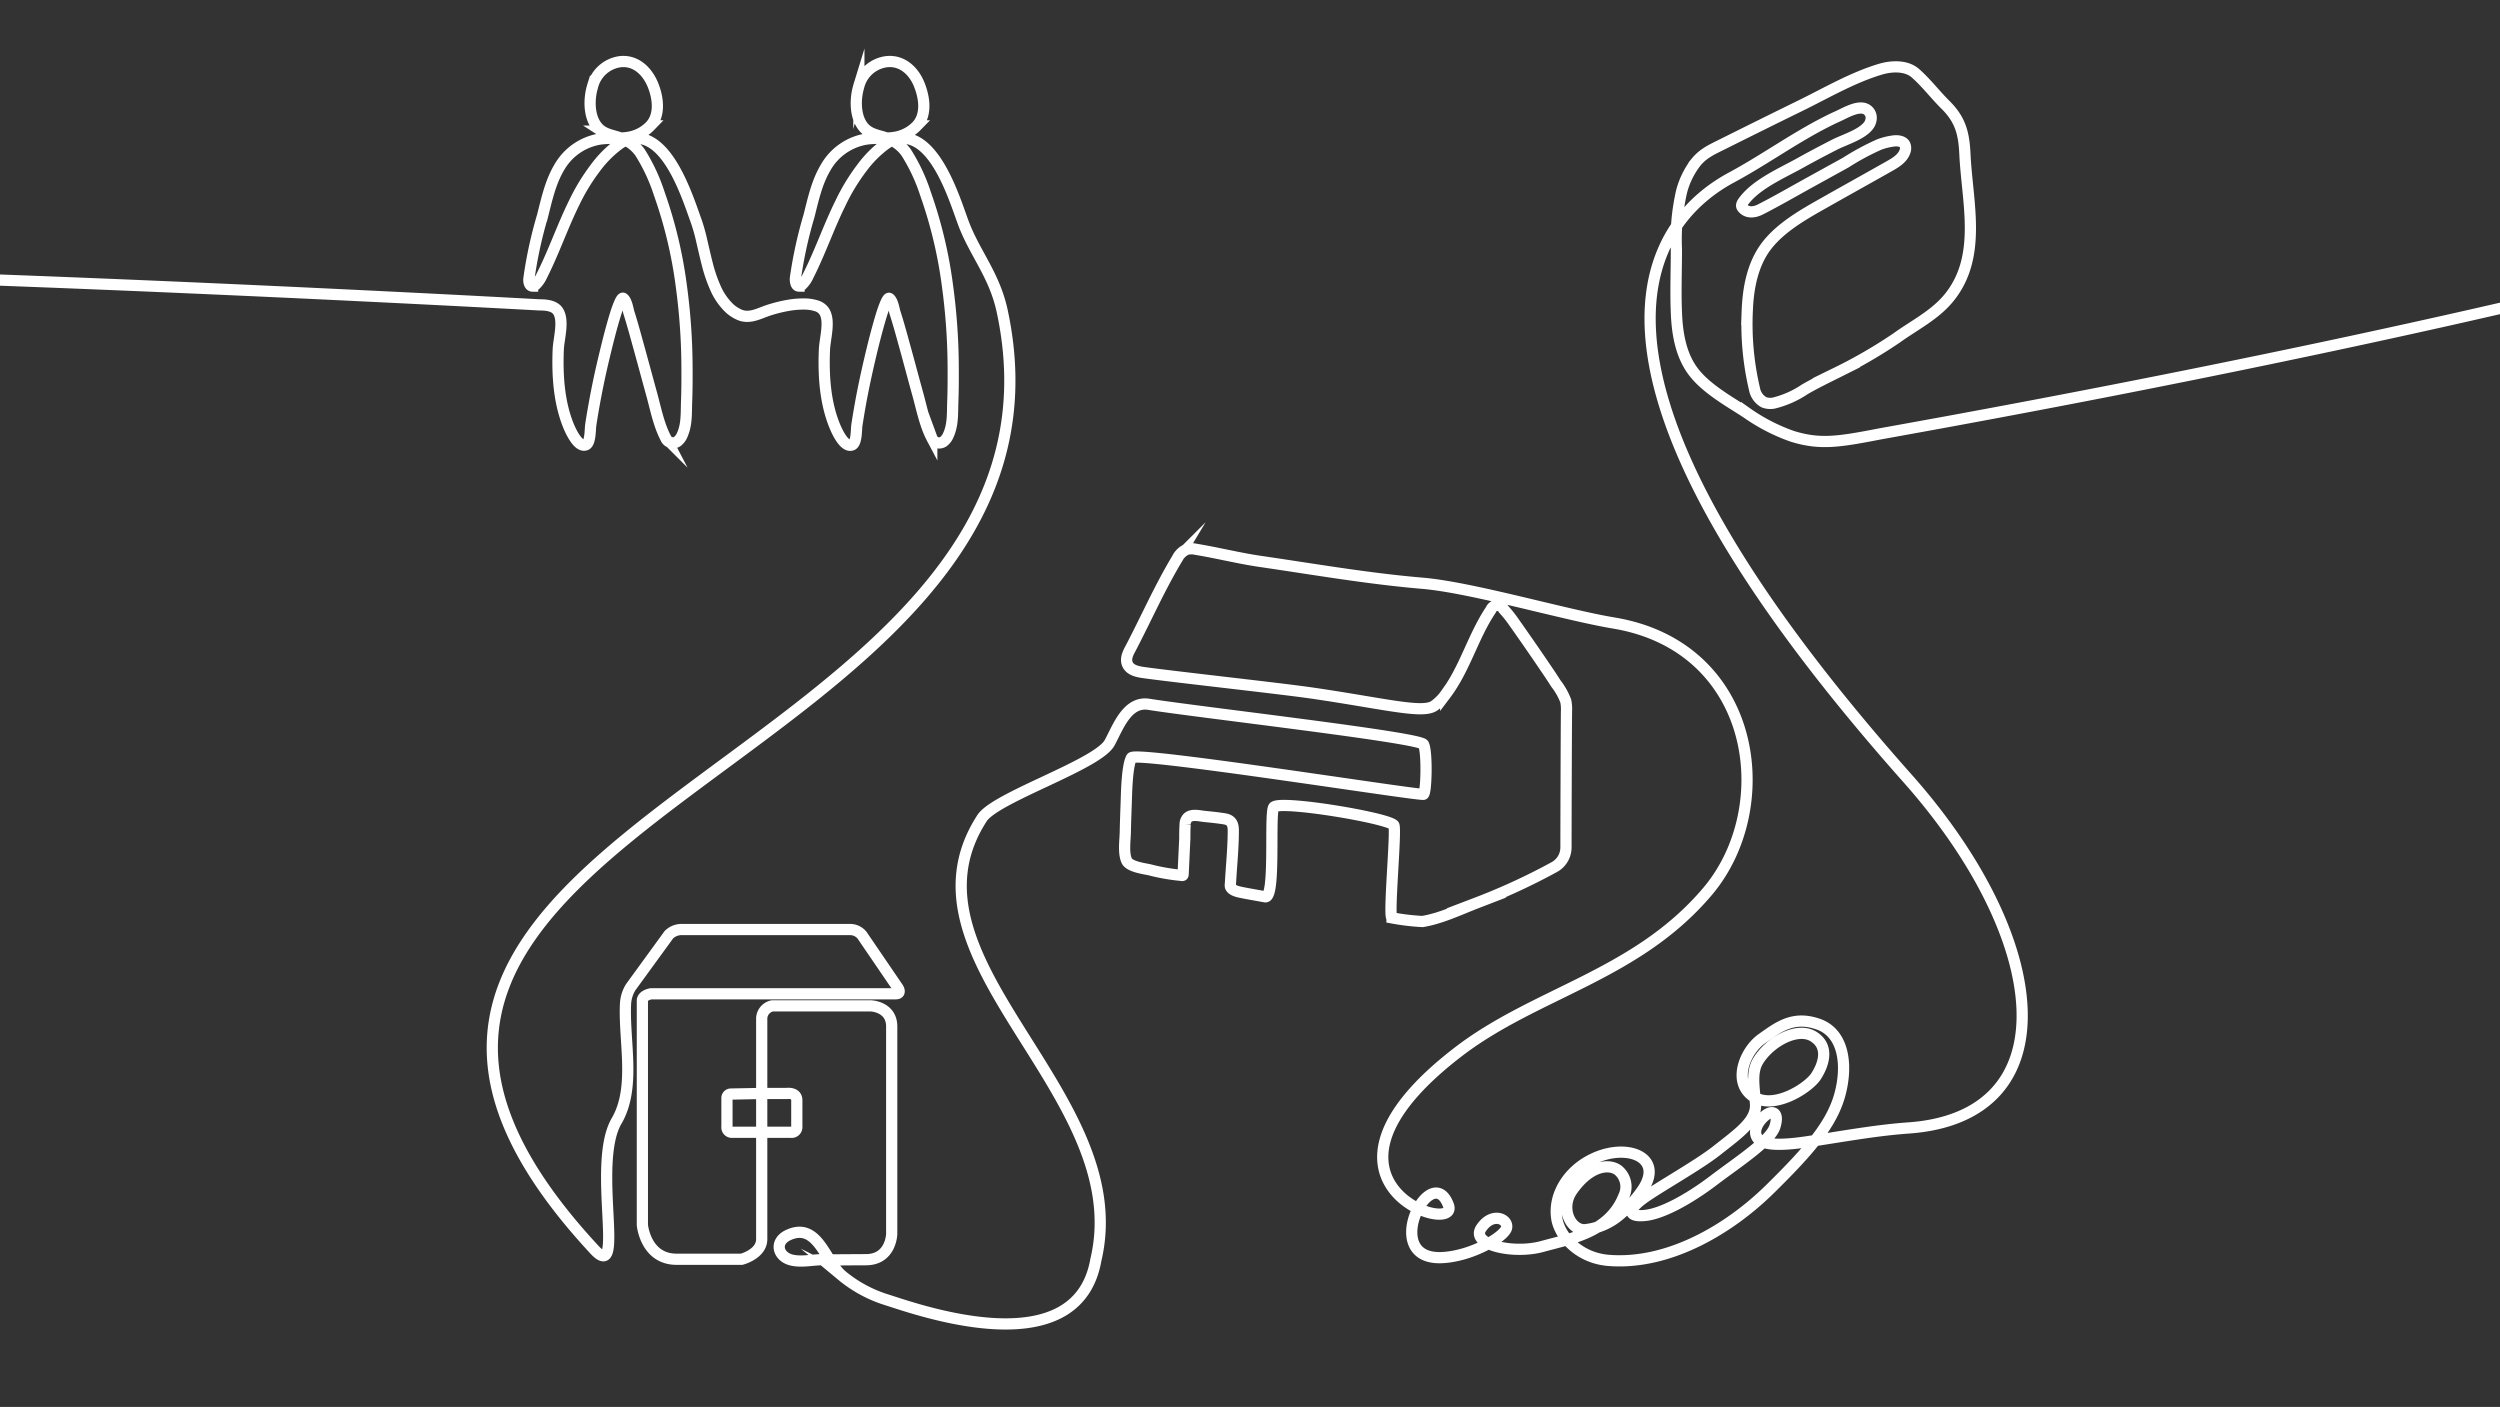 <svg xmlns="http://www.w3.org/2000/svg" viewBox="0 0 446 251"><rect x="0" y="0" width="446" height="251" fill="#333333" stroke="none"/><defs><style>.cls-1{fill:none;stroke:#fff;stroke-miterlimit:10;stroke-width:2px;}</style></defs><title>Artboard 1 copy 2_WHITE</title><g id="ARTWORK"><path class="cls-1" d="M-131.79,50.32c26.61-7.12,228,4.07,228,4.07,1.07,0,2.53.09,3.25,1,1.26,1.67.21,5,.13,7-.18,4.52.11,9.34,1.83,13.57.35.84,1.71,3.94,3.09,3.4.85-.34.76-2.78.88-3.55.2-1.34.43-2.67.67-4q.73-4,1.69-8c.61-2.55,1.24-5.1,2-7.6.07-.22,1-3.25,1.42-3,.6.39.84,1.87,1,2.48.57,1.79,1.07,3.61,1.57,5.43.84,3,1.65,6.06,2.49,9.09.71,2.56,1.27,5.51,2.51,7.88a1.4,1.4,0,0,0,2.07.69,2.8,2.8,0,0,0,.9-1.19c.86-1.9.7-4,.78-6s.08-4.11.07-6.17a110.39,110.39,0,0,0-1-14.31,80.17,80.17,0,0,0-3.94-16.54,32.32,32.32,0,0,0-3.45-7.39,7.16,7.16,0,0,0-3-2.39c-1.24-.55-2.6-.64-3.76-1.39a3.63,3.63,0,0,1-.93-.86c-1.48-1.89-1.43-5-.74-7.22A5.88,5.88,0,0,1,110.67,11c2.89-.3,4.94,1.86,5.9,4.37.85,2.22,1.22,5.2-.56,7.09a6.93,6.93,0,0,1-3.7,2c-1.78.33-3.61.09-5.4.37a10.28,10.28,0,0,0-7.17,5.08c-1.55,2.63-2.21,5.68-2.95,8.61a76,76,0,0,0-2.43,11.19c-.06.56.09,1.33.65,1.33a.82.82,0,0,0,.54-.26,5.28,5.28,0,0,0,1.11-1.6c2.15-4.24,3.68-8.78,5.77-13A35.89,35.89,0,0,1,106.18,30a20,20,0,0,1,4.21-4.25,5.68,5.68,0,0,1,3.22-1.1c5.82.14,9.08,10.61,10.62,14.87a31.82,31.82,0,0,1,1,3.62c.33,1.39.64,2.79,1,4.17a26,26,0,0,0,1.38,4,11.12,11.12,0,0,0,2.15,3.3,6.3,6.3,0,0,0,2.43,1.65c1.69.55,3.22-.33,4.78-.86a24.75,24.75,0,0,1,3.51-.9,15.81,15.81,0,0,1,3.3-.26,7.29,7.29,0,0,1,1.91.33,2.56,2.56,0,0,1,1.25.84c1.27,1.67.21,5,.14,7-.19,4.52.1,9.34,1.83,13.57.34.84,1.7,3.94,3.09,3.4.85-.34.75-2.78.87-3.55.21-1.34.43-2.67.67-4,.49-2.67,1.06-5.32,1.69-8s1.25-5.1,2-7.6c.07-.22,1-3.25,1.42-3,.59.39.83,1.87,1,2.48.58,1.79,1.08,3.61,1.58,5.43.84,3,1.64,6.06,2.48,9.09.72,2.56,1.27,5.51,2.52,7.88a1.39,1.39,0,0,0,2.06.69,2.8,2.8,0,0,0,.9-1.19c.87-1.9.71-4,.79-6s.08-4.11.07-6.17a110.4,110.4,0,0,0-1-14.31,80.15,80.15,0,0,0-3.93-16.54,32.36,32.36,0,0,0-3.46-7.39,7.13,7.13,0,0,0-3-2.39c-1.24-.55-2.61-.64-3.77-1.39a3.8,3.8,0,0,1-.93-.86c-1.47-1.89-1.42-5-.74-7.22A5.89,5.89,0,0,1,158.2,11c2.9-.3,5,1.86,5.9,4.37.85,2.22,1.22,5.2-.55,7.09a7,7,0,0,1-3.71,2c-1.77.33-3.61.09-5.39.37a10.26,10.26,0,0,0-7.17,5.08c-1.56,2.63-2.21,5.68-2.95,8.61a76,76,0,0,0-2.44,11.19c0,.56.1,1.33.66,1.33a.86.86,0,0,0,.54-.26,5.08,5.08,0,0,0,1.1-1.6c2.15-4.24,3.68-8.78,5.78-13A35.27,35.27,0,0,1,153.72,30a20,20,0,0,1,4.21-4.25,5.67,5.67,0,0,1,3.21-1.1c5.83.14,9.08,10.61,10.63,14.87,2,5.53,5.58,9.39,7,15.88,17.86,82.55-144,90.74-72.69,167.58,5.59,6-.57-15.29,3.92-23,3.51-6,1.25-14.31,1.6-21a6.28,6.28,0,0,1,.9-2.84l6.83-9.39a3.19,3.19,0,0,1,2.24-.92h30a2.74,2.74,0,0,1,2.21,1l6.45,9.46s.62,1-.43,1H116.17s-1.57.23-1.57,1.25v40s.54,6.11,6.11,6.11h11.6s3.58-.92,3.58-3.58v-26h4.51s1.75-.23,1.75,1.21V201a.93.93,0,0,1-1.06,1H130.62a.88.88,0,0,1-.93-1V195.9a.7.7,0,0,1,.69-.72l5.51-.11V181.68a2.37,2.37,0,0,1,1.87-2.23H155.4s3.68.14,3.68,3.68v37s-.08,4.6-4.61,4.6c-2.57,0-5.14.06-7.72,0-1.84,0-3.76.5-5.58.05-2.41-.61-3.09-3.25-.55-4.44,5.24-2.44,6.62,4.71,9.54,7.19a23.4,23.4,0,0,0,8.14,4.39c5.91,1.89,33.86,11.79,37.2-7.14,7.09-29.78-36.75-53.45-20.3-78.83,2.41-3.72,20.62-9.53,22.75-13.43,1.48-2.71,3.11-7.49,7-6.87,9.33,1.47,48.32,5.91,49,7.15s.53,8.58,0,8.9-51.36-7.77-52.09-6.51-.87,5.66-.91,7c-.06,2-.15,4-.19,6,0,1.54-.41,3.89.24,5.35.49,1.09,3.08,1.41,4.08,1.63a35.86,35.86,0,0,0,5.72,1,.23.23,0,0,0,.18,0c.07,0,.08-.14.09-.22l.3-6.4c0-.83,0-1.65.06-2.48a1.69,1.69,0,0,1,.45-1.18c.75-.71,2.09-.33,3-.24,1.19.12,2.39.24,3.57.43s1.57.86,1.57,2.07c0,3.15-.34,6.33-.51,9.47a1.5,1.5,0,0,0,0,.56c.3.84,1.9,1,2.64,1.17l3.55.64c1.94.35.72-15.06,1.55-16,1.16-1.26,20.14,1.88,21.4,3.21.52.55-1,16.45-.32,16.55a42,42,0,0,0,5.43.65c3.29-.54,6.6-2.13,9.68-3.32a112.47,112.47,0,0,0,13.88-6.41,4,4,0,0,0,2.05-3.48c0-4.1.05-20.19.09-24.28a7.26,7.26,0,0,0-.13-1.86,12,12,0,0,0-1.79-3.15c-.66-1.07-1.37-2.1-2.08-3.14-1.47-2.18-3.92-5.71-5.44-7.85a19.72,19.72,0,0,0-1.76-2.2,1.25,1.25,0,0,0-2.29.09c-3.19,4.74-4.61,10.49-8.06,15.06a8.51,8.51,0,0,1-2.1,2.09c-2.14,1.39-8.94-.44-21.77-2.31-5.74-.83-24.31-2.86-30-3.65-1.1-.15-2.36-.42-2.85-1.4s0-2,.51-2.93c2.78-5.31,5.21-10.85,8.31-16A3.46,3.46,0,0,1,211.73,98a3.54,3.54,0,0,1,1.65,0c3.85.63,7.63,1.6,11.5,2.16,9.61,1.4,19.17,3.07,28.85,3.89,8.82.74,25.33,5.62,34.19,7.1,25.53,4.26,29.43,32.84,16.71,47.88S274,177,260.08,187.71c-30.23,23.28.45,33-1.68,27.3-3.11-8.3-12.45,10-1,9.34,5.34-.31,11.08-3.78,11.38-5.33s-2.55-2.86-4.53.08,5.7,4.71,10.93,3.26,11.94-2.49,14.52-9a3.81,3.81,0,0,0-1.07-4.63c-1.69-1.2-5.1-.72-8.15,3.64-2.29,3.28-.14,7.28,2.38,7a11.26,11.26,0,0,0,6.27-2.81,20.3,20.3,0,0,0,4-4.45c3.87-5.92-3.47-8.51-9.77-4.93-4,2.27-6.36,6.45-5.58,10.5.73,3.26,4.14,6.75,9.14,7.17,10.65.88,21.51-5.47,28.93-12.8,6.66-6.57,10.91-11.35,12.38-16.76s.64-11-3.82-12.57-7.1.45-10.13,2.61-5.23,7.71-1.55,10.25,9.9-1.5,11.24-3.56,2.46-5.28-.44-7.1-7.88,1-9.91,4.39c-1.19,2-.68,4.51-.44,7.58s-2.92,5.22-7,8.44c-3.21,2.51-9.8,6.21-12.72,8.25s-3.29,3.53-.12,3.27,8.07-3,12.4-6.29,10.11-7,10.91-9.59-.51-3-1.81-1.89-2.09,2.73-1.36,3.87,3.07,1.58,8.5.8c5.93-.86,12.3-2.08,18.47-2.52,28.6-2,25.53-33.39-.06-62.27C272,62,296.73,38.22,308.89,31.67c6.24-3.36,11.93-7.59,18.36-10.64l.79-.36c1.31-.61,3.66-2,5-1.11a1.72,1.72,0,0,1,.78,1.37,2.31,2.31,0,0,1-.52,1.53c-1.28,1.6-4.26,2.45-6.09,3.39-2.07,1.06-4.13,2.15-6.16,3.28-3.14,1.74-7.56,3.65-9.83,6.56-.26.33-.72.87-.41,1.3.78,1.08,2.14.93,3.19.4,3-1.52,6-3.27,9-4.92L329.29,29a44.26,44.26,0,0,1,6-3.23,11.52,11.52,0,0,1,2.51-.62c.73-.09,1.62,0,2,.6a1.53,1.53,0,0,1,.08,1.17c-.38,1.28-1.64,2.06-2.8,2.71-3.92,2.22-7.85,4.4-11.77,6.62-3.55,2-7.62,4.31-10.15,7.6s-3.3,7.64-3.45,11.62A50.62,50.62,0,0,0,313,69.39a3.4,3.4,0,0,0,1.68,2.37,3.19,3.19,0,0,0,1.76.15A17.23,17.23,0,0,0,322,69.44c1.84-1.06,3.77-2,5.65-2.94a88,88,0,0,0,10.68-6.19c3.14-2.27,6.78-4.06,9.29-7.09,6.09-7.36,3.33-17.08,2.92-25.73-.17-3.69-.79-6.13-3.45-8.77-1.83-1.81-3.48-4-5.41-5.68-1.64-1.42-4.29-1.27-6.22-.69-5,1.5-9.7,4.27-14.38,6.56s-9.21,4.54-13.8,6.83c-1.8.9-3.37,1.57-4.69,3.17A14.48,14.48,0,0,0,300,34.15a38.33,38.33,0,0,0-.93,10.3c0,3.76-.16,7.56,0,11.32.13,3.5.71,7.24,2.76,10.18,2.25,3.23,6.51,5.56,9.76,7.68a33.07,33.07,0,0,0,8.16,4.21c4.89,1.52,8.23,1,15.32-.37S577.43,35.33,571.76,5.54"/></g></svg>